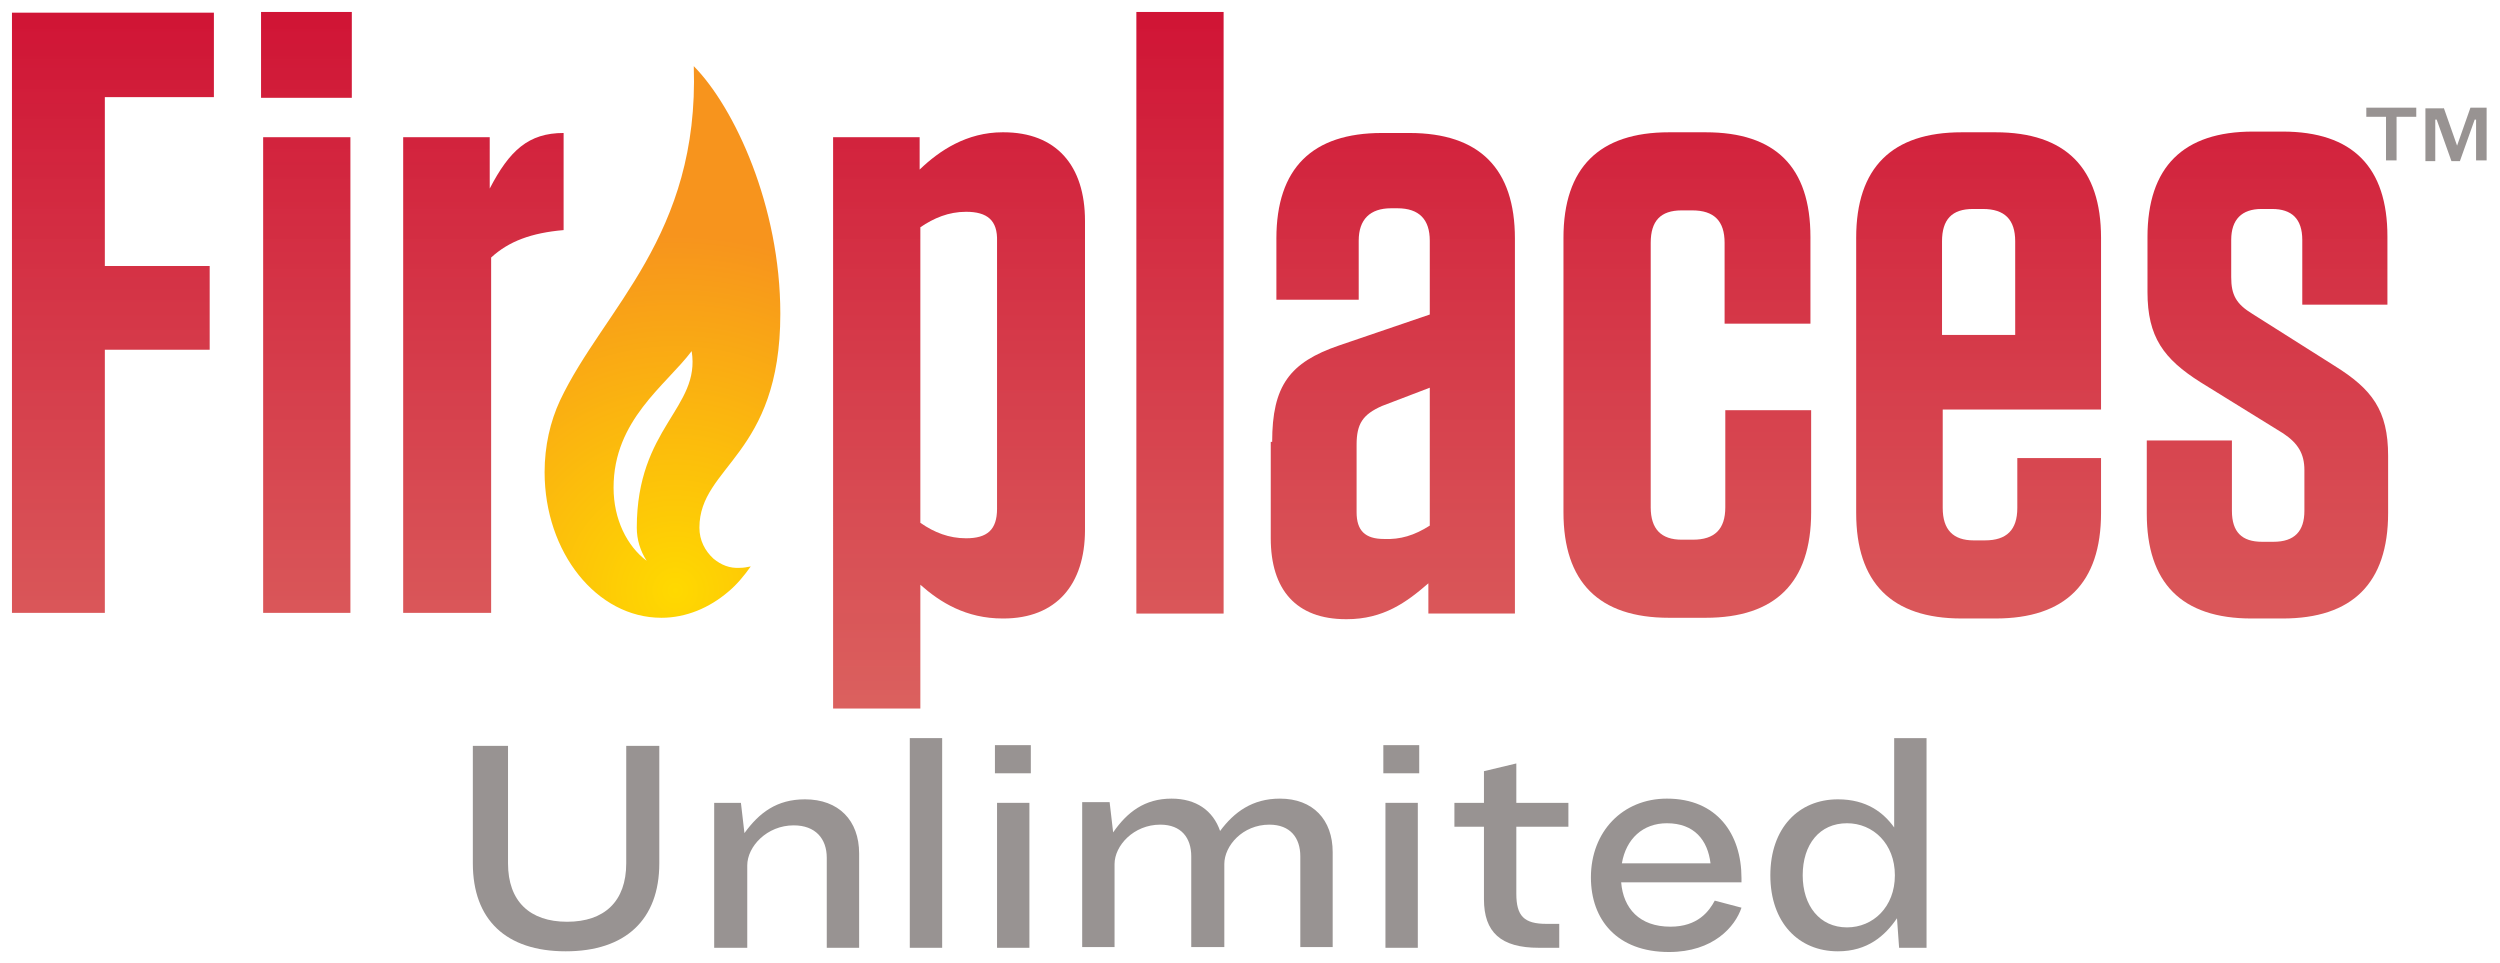 <?xml version="1.0" encoding="UTF-8"?>
<!-- Generator: Adobe Illustrator 28.0.0, SVG Export Plug-In . SVG Version: 6.00 Build 0)  -->
<svg xmlns="http://www.w3.org/2000/svg" xmlns:xlink="http://www.w3.org/1999/xlink" version="1.1" id="Layer_1" x="0px" y="0px" viewBox="0 0 355.3 136.9" style="enable-background:new 0 0 355.3 136.9;" xml:space="preserve">
<style type="text/css">
	.st0{fill:#989392;}
	.st1{fill:url(#SVGID_1_);}
	.st2{fill:url(#SVGID_00000039121423224483528720000002007373477482983043_);}
	.st3{fill:url(#SVGID_00000176036223657279455000000007779645208049158562_);}
	.st4{fill:url(#SVGID_00000045619948804399676850000012158831030981908644_);}
	.st5{fill:url(#SVGID_00000166646246704595805470000012761506719544345516_);}
	.st6{fill:url(#SVGID_00000149356303677518974370000009249898274570975163_);}
	.st7{fill:url(#SVGID_00000173124862744625237730000001021938227097981586_);}
	.st8{fill:url(#SVGID_00000112600698331886421440000017726216168364197780_);}
	.st9{fill:url(#SVGID_00000155129706932261619600000013186590737728848002_);}
	.st10{fill:url(#SVGID_00000036216262397723819680000001992418411296996483_);}
</style>
<g>
	<path class="st0" d="M72.2,106v16.7c0,5.4,3.1,8.3,8.4,8.3c5.3,0,8.4-2.9,8.4-8.3V106h4.7v16.7c0,8-4.8,12.5-13.3,12.5   c-8.5,0-13.2-4.5-13.2-12.5V106H72.2z"></path>
	<path class="st0" d="M105.3,114.1l0.5,4.3c2.1-2.9,4.6-4.8,8.6-4.8c4.8,0,7.7,3,7.7,7.7v13.4h-4.6v-12.8c0-2.7-1.6-4.6-4.7-4.6   c-3.8,0-6.6,3-6.6,5.7v11.7h-4.7v-20.6H105.3z"></path>
	<path class="st0" d="M133.9,104.9v29.8h-4.6v-29.8H133.9z"></path>
	<path class="st0" d="M146.5,105.9v4h-5.1v-4H146.5z M146.3,114.1v20.6h-4.6v-20.6H146.3z"></path>
	<path class="st0" d="M158.5,134.6h-4.7v-20.6h3.9l0.5,4.3c2-2.9,4.5-4.8,8.3-4.8c3.5,0,5.9,1.7,6.9,4.6c2-2.7,4.6-4.6,8.5-4.6   c4.7,0,7.5,3,7.5,7.6v13.5h-4.6v-12.9c0-2.6-1.4-4.5-4.4-4.5c-3.8,0-6.4,3-6.4,5.6v11.8h-4.7v-12.9c0-2.6-1.4-4.5-4.4-4.5   c-3.8,0-6.5,3-6.5,5.6V134.6z"></path>
	<path class="st0" d="M201.7,105.9v4h-5.1v-4H201.7z M201.5,114.1v20.6h-4.6v-20.6H201.5z"></path>
	<path class="st0" d="M210.9,114.1v-4.5l4.6-1.1v5.6h7.4v3.4h-7.4v9.5c0,3.2,1.1,4.3,4.3,4.3h1.8v3.4h-2.9c-5.4,0-7.8-2.2-7.8-6.9   v-10.3h-4.2v-3.4H210.9z"></path>
	<path class="st0" d="M237.2,135.3c-7.4,0-11.1-4.6-11.1-10.6c0-6.5,4.5-11.2,10.8-11.2c7.1,0,10.6,5,10.6,11.3v0.6h-17.1   c0.3,3.7,2.6,6.3,7,6.3c3.9,0,5.5-2.2,6.3-3.7l3.8,1C246.6,131.7,243.5,135.3,237.2,135.3z M230.5,122.7h12.6   c-0.4-3.3-2.3-5.7-6.2-5.7C233.5,117,231.1,119.2,230.5,122.7z"></path>
	<path class="st0" d="M269.2,117.6v-12.7h4.6v29.8h-3.9l-0.3-4.2c-1.7,2.5-4.2,4.7-8.4,4.7c-5.6,0-9.6-4.1-9.6-10.8   c0-6.7,4-10.8,9.6-10.8C265.3,113.6,267.7,115.5,269.2,117.6z M256.2,124.4c0,4.3,2.4,7.4,6.3,7.4c3.7,0,6.8-2.9,6.8-7.4   c0-4.5-3.1-7.4-6.8-7.4C258.6,117,256.2,120,256.2,124.4z"></path>
</g>
<g>
	<path class="st0" d="M343.4,15.3v1.3h-2.8v6.2h-1.5v-6.2h-2.8v-1.3H343.4z M347.3,15.3l1.9,5.4h0l1.9-5.4h2.3v7.5h-1.5V17h-0.2   l-2.1,5.9h-1.2l-2.1-5.9h-0.2v5.9h-1.4v-7.5H347.3z"></path>
</g>
<g>
	<g>
		<linearGradient id="SVGID_1_" gradientUnits="userSpaceOnUse" x1="16.063" y1="110.833" x2="16.063" y2="2.03">
			<stop offset="0" style="stop-color:#D85751;stop-opacity:0.9"></stop>
			<stop offset="1" style="stop-color:#D01435"></stop>
		</linearGradient>
		<path class="st1" d="M30.4,1.8v12H14.9v24h14.9v11.9H14.9v37.4H1.7V1.8H30.4z"></path>
		
			<linearGradient id="SVGID_00000109004836547205920280000001820174328103106233_" gradientUnits="userSpaceOnUse" x1="43.598" y1="110.833" x2="43.598" y2="2.03">
			<stop offset="0" style="stop-color:#D85751;stop-opacity:0.9"></stop>
			<stop offset="1" style="stop-color:#D01435"></stop>
		</linearGradient>
		<path style="fill:url(#SVGID_00000109004836547205920280000001820174328103106233_);" d="M37.1,1.7h12.9v12.2H37.1V1.7z     M37.4,19.5h12.4v67.6H37.4V19.5z"></path>
		
			<linearGradient id="SVGID_00000088091827838798910500000006724627283994739861_" gradientUnits="userSpaceOnUse" x1="68.723" y1="110.833" x2="68.723" y2="2.03">
			<stop offset="0" style="stop-color:#D85751;stop-opacity:0.9"></stop>
			<stop offset="1" style="stop-color:#D01435"></stop>
		</linearGradient>
		<path style="fill:url(#SVGID_00000088091827838798910500000006724627283994739861_);" d="M57.3,19.5h12.3v7.3    c2.8-5.4,5.5-7.9,10.5-7.9v13.8c-4.6,0.4-7.8,1.6-10.3,3.9v50.5H57.3V19.5z"></path>
		
			<linearGradient id="SVGID_00000066475357380462814100000004290708376571959961_" gradientUnits="userSpaceOnUse" x1="136.274" y1="110.833" x2="136.274" y2="2.03">
			<stop offset="0" style="stop-color:#D85751;stop-opacity:0.9"></stop>
			<stop offset="1" style="stop-color:#D01435"></stop>
		</linearGradient>
		<path style="fill:url(#SVGID_00000066475357380462814100000004290708376571959961_);" d="M142.6,87.9h-0.1    c-5.2,0-8.9-2.3-11.7-4.8v17.6h-12.4V19.5h12.3v4.6c2.8-2.7,6.7-5.3,11.8-5.3h0.1c7.5,0,11.6,4.7,11.6,12.6v43.9    C154.2,83.1,150.1,87.9,142.6,87.9z M137.3,30.1c-2.5,0-4.6,0.9-6.5,2.2v42c2,1.4,4.1,2.2,6.5,2.2c3,0,4.4-1.2,4.4-4.2V34.3    C141.8,31.3,140.3,30.1,137.3,30.1z"></path>
		
			<linearGradient id="SVGID_00000091729992541011784200000013585441133414361735_" gradientUnits="userSpaceOnUse" x1="167.677" y1="110.833" x2="167.677" y2="2.03">
			<stop offset="0" style="stop-color:#D85751;stop-opacity:0.9"></stop>
			<stop offset="1" style="stop-color:#D01435"></stop>
		</linearGradient>
		<path style="fill:url(#SVGID_00000091729992541011784200000013585441133414361735_);" d="M161.5,1.7h12.4v85.5h-12.4V1.7z"></path>
		
			<linearGradient id="SVGID_00000168819903670412610500000009069688473612710569_" gradientUnits="userSpaceOnUse" x1="198.161" y1="110.833" x2="198.161" y2="2.03">
			<stop offset="0" style="stop-color:#D85751;stop-opacity:0.9"></stop>
			<stop offset="1" style="stop-color:#D01435"></stop>
		</linearGradient>
		<path style="fill:url(#SVGID_00000168819903670412610500000009069688473612710569_);" d="M180.8,62.8c0-8,2.5-11.3,9.5-13.7    l12.9-4.4V34.2c0-3-1.5-4.6-4.6-4.6h-0.9c-3,0-4.6,1.6-4.6,4.6v8.4h-11.7v-8.7c0-10,5.1-15,15-15h3.9c10,0,15,5.1,15,15v53.3    h-12.3v-4.3c-3.1,2.7-6.4,5.1-11.6,5.1h-0.1c-7.1,0-10.7-4.2-10.7-11.5V62.8z M203.2,74.7V55.1l-6.8,2.6c-2.7,1.2-3.6,2.5-3.6,5.5    v9.6c0,2.6,1.2,3.8,3.9,3.8C199,76.7,201,76.1,203.2,74.7z"></path>
		
			<linearGradient id="SVGID_00000150082009186689124800000007900241850598418866_" gradientUnits="userSpaceOnUse" x1="239.789" y1="110.833" x2="239.789" y2="2.03">
			<stop offset="0" style="stop-color:#D85751;stop-opacity:0.9"></stop>
			<stop offset="1" style="stop-color:#D01435"></stop>
		</linearGradient>
		<path style="fill:url(#SVGID_00000150082009186689124800000007900241850598418866_);" d="M245.1,34.5c0-3.1-1.5-4.6-4.6-4.6H239    c-3,0-4.4,1.5-4.4,4.6v37.6c0,3.1,1.5,4.6,4.4,4.6h1.6c3.1,0,4.6-1.5,4.6-4.6V58.3h12.2v14.5c0,10-5.1,15-15,15h-5.2    c-10,0-15-5.1-15-15V33.8c0-10,5.1-15,15-15h5.2c9.9,0,14.9,4.9,14.9,14.9V46h-12.2V34.5z"></path>
		
			<linearGradient id="SVGID_00000009567605375081646290000012235199100841084082_" gradientUnits="userSpaceOnUse" x1="281.233" y1="110.833" x2="281.233" y2="2.03">
			<stop offset="0" style="stop-color:#D85751;stop-opacity:0.9"></stop>
			<stop offset="1" style="stop-color:#D01435"></stop>
		</linearGradient>
		<path style="fill:url(#SVGID_00000009567605375081646290000012235199100841084082_);" d="M276.1,58.2v14c0,3.1,1.5,4.6,4.4,4.6    h1.6c3.1,0,4.6-1.5,4.6-4.6v-7.1h11.9v7.8c0,10-5.1,15-15,15h-4.8c-10,0-15-5.1-15-15V33.8c0-10,5.1-15,15-15h4.8    c10,0,15,5.1,15,15v24.4H276.1z M276.1,47.6h10.3V34.3c0-3.1-1.5-4.6-4.6-4.6h-1.4c-3,0-4.4,1.5-4.4,4.6V47.6z"></path>
		
			<linearGradient id="SVGID_00000165919082038359400350000007469433459922079919_" gradientUnits="userSpaceOnUse" x1="322.246" y1="110.833" x2="322.246" y2="2.03">
			<stop offset="0" style="stop-color:#D85751;stop-opacity:0.9"></stop>
			<stop offset="1" style="stop-color:#D01435"></stop>
		</linearGradient>
		<path style="fill:url(#SVGID_00000165919082038359400350000007469433459922079919_);" d="M327.2,34.1c0-3-1.5-4.4-4.3-4.4h-1.5    c-2.8,0-4.3,1.5-4.3,4.4v5.3c0,2.5,0.7,3.8,3,5.2l11.7,7.4c5.3,3.3,7.6,6.3,7.6,12.8v8.1c0,10-5.1,15-15,15H320    c-10,0-14.9-5.1-14.9-14.9V62.6h12.1v10c0,3,1.4,4.4,4.3,4.4h1.6c3,0,4.4-1.5,4.4-4.4v-5.8c0-2.3-0.9-3.8-3-5.2l-11.8-7.3    c-5.2-3.3-7.5-6.4-7.5-12.8v-7.8c0-10,5.1-15,15-15h4.2c10,0,14.9,5.1,14.9,14.9v9.7h-12.1V34.1z"></path>
	</g>
	
		<radialGradient id="SVGID_00000141432816507660166130000000175394588340970662_" cx="95.973" cy="83.934" r="50.476" gradientUnits="userSpaceOnUse">
		<stop offset="0" style="stop-color:#FFD900"></stop>
		<stop offset="1" style="stop-color:#F7941D"></stop>
	</radialGradient>
	<path style="fill:url(#SVGID_00000141432816507660166130000000175394588340970662_);" d="M101.4,79.4c-1.2-1.1-2-2.6-2-4.4   c0-8.8,11.5-10.2,11.5-30.4c0-15.3-6.5-29.3-12.3-35.2c0.8,24.2-12.8,34.4-19,47.5c-1.4,3-2.2,6.5-2.2,10.2   c0,11.4,7.4,20.7,16.6,20.7c3.5,0,6.8-1.4,9.5-3.7c1.2-1,2.2-2.2,3.2-3.6c-0.5,0.1-1,0.2-1.5,0.2C103.7,80.8,102.5,80.3,101.4,79.4   z M90.5,75c0,1.7,0.5,3.3,1.4,4.7c-2.8-2.1-4.7-5.9-4.7-10.4c0-9.6,7.4-14.5,11.1-19.4C99.6,58,90.5,60.7,90.5,75z"></path>
</g>
</svg>
